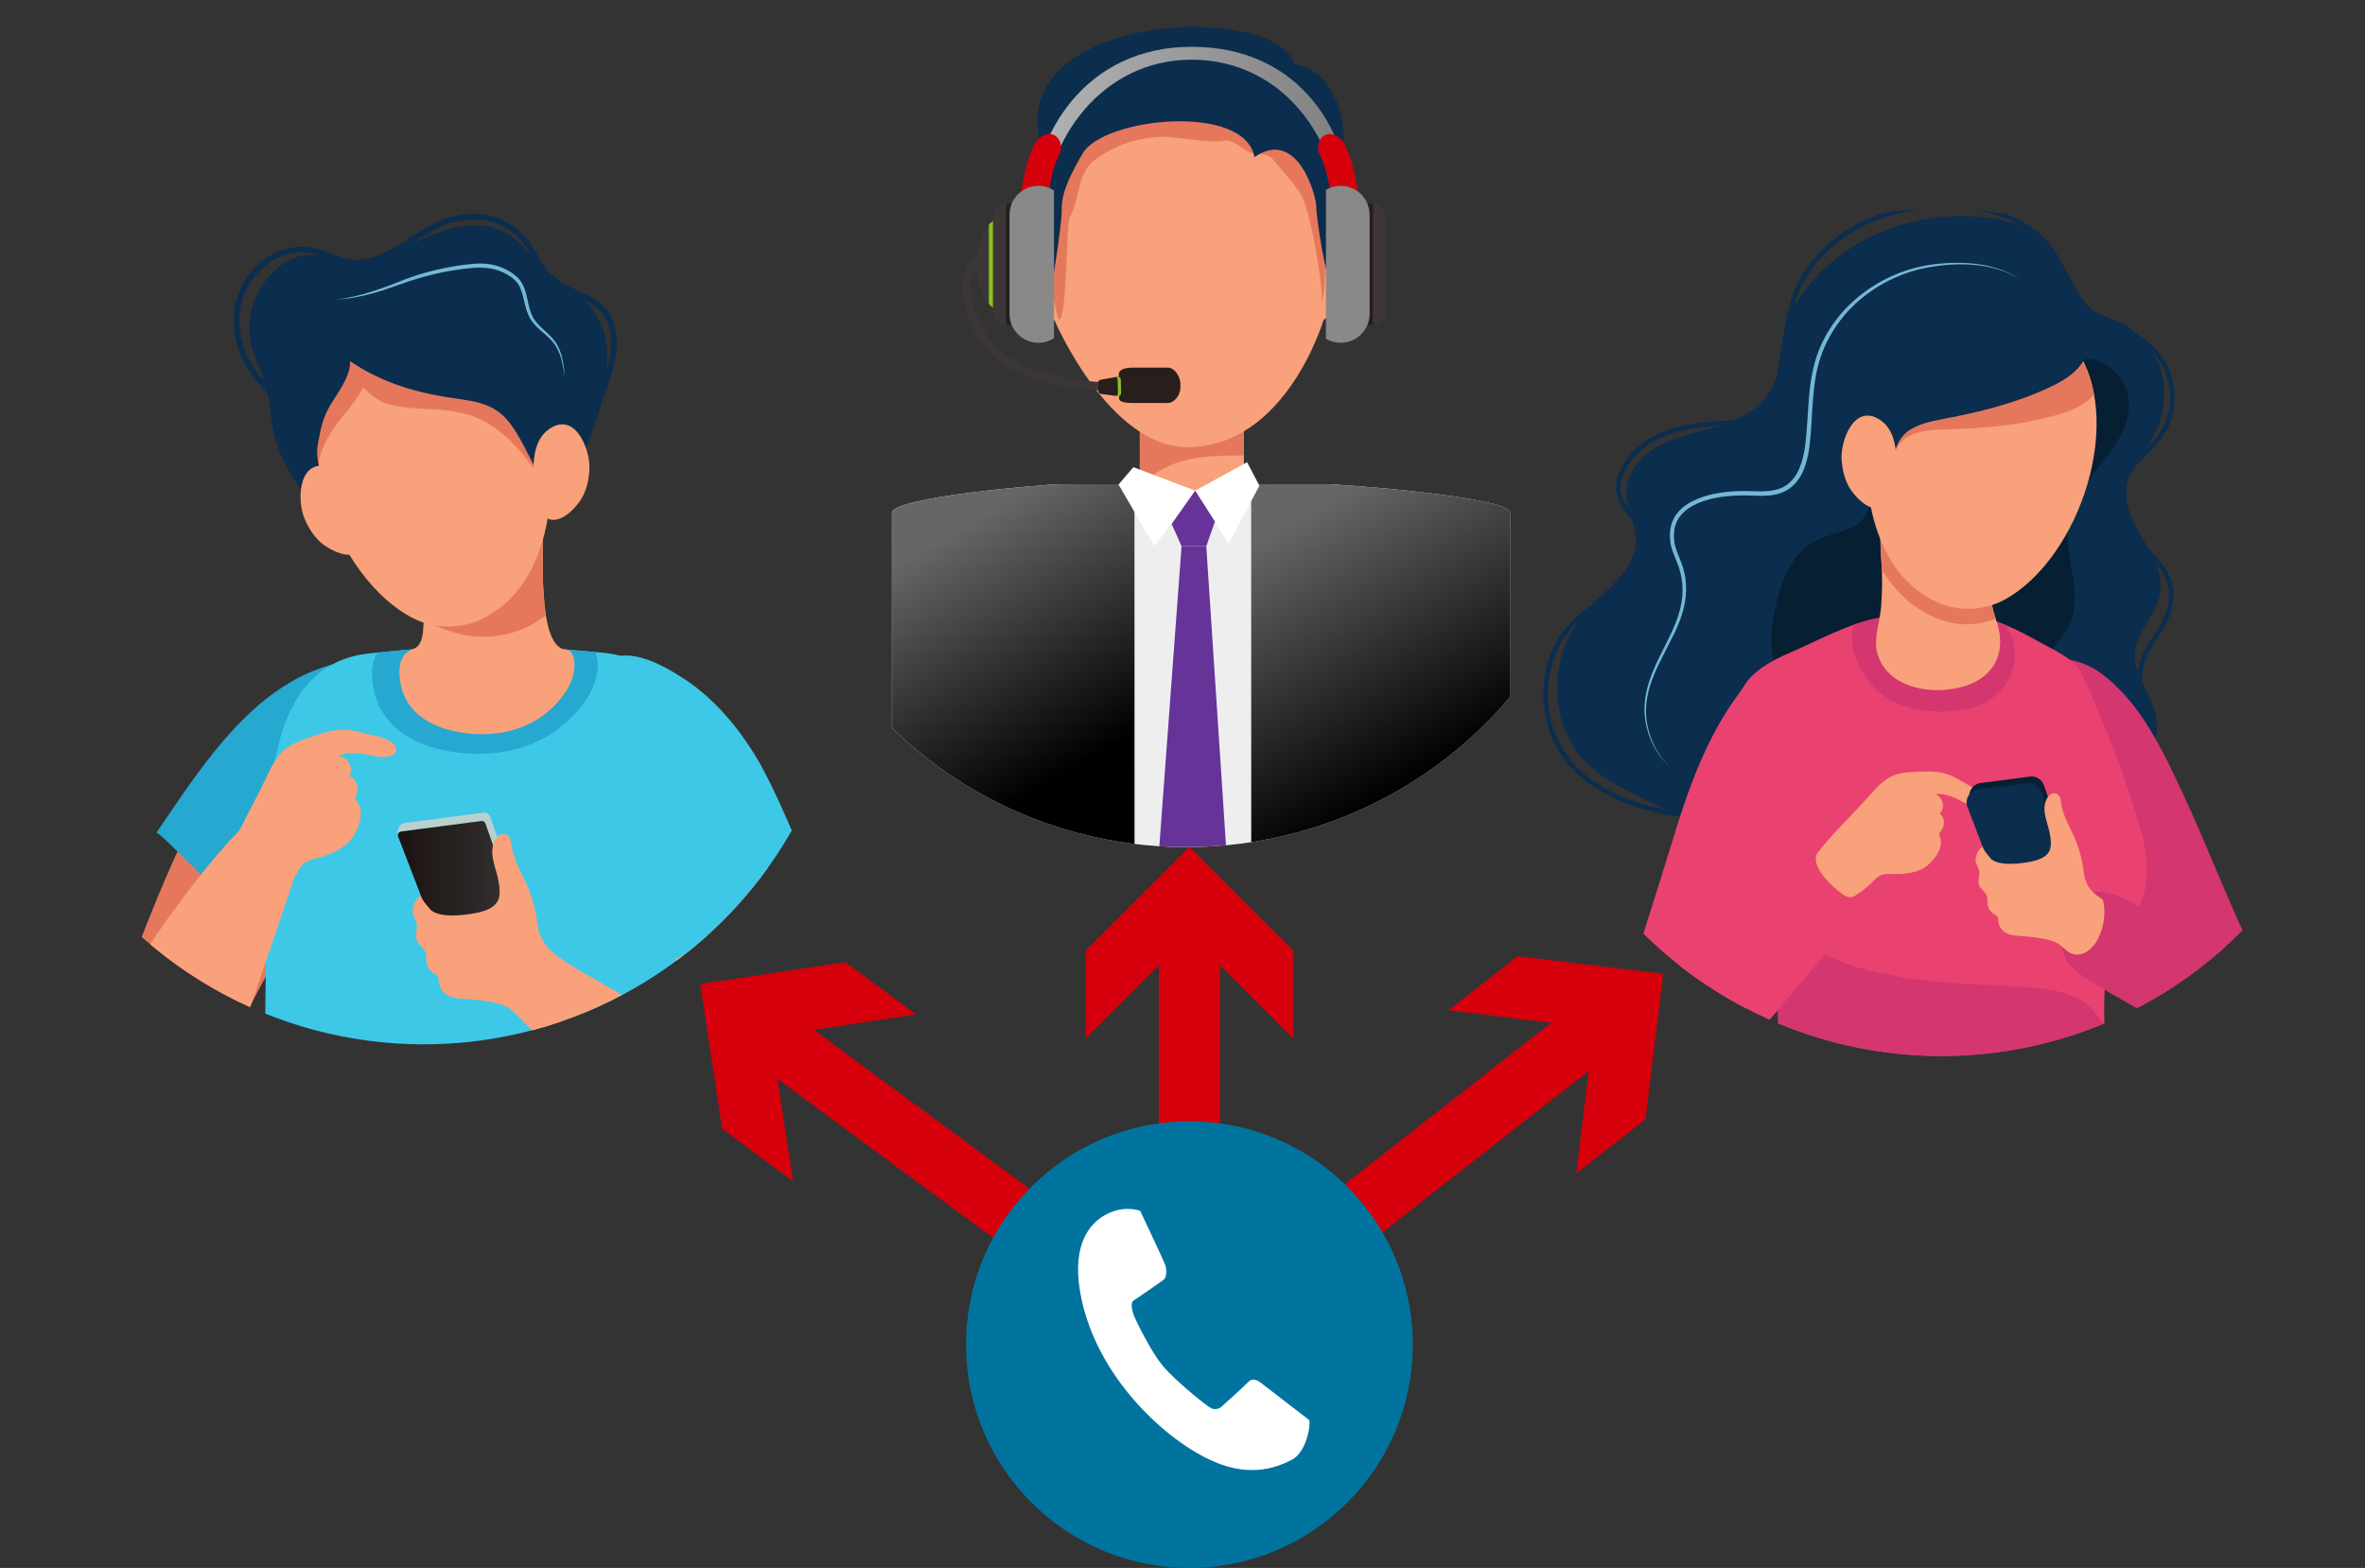 <?xml version="1.0" encoding="utf-8"?>
<!-- Generator: Adobe Illustrator 25.2.1, SVG Export Plug-In . SVG Version: 6.00 Build 0)  -->
<svg version="1.1" id="レイヤー_1" xmlns="http://www.w3.org/2000/svg" xmlns:xlink="http://www.w3.org/1999/xlink" x="0px"
	 y="0px" width="201.842px" height="133.855px" viewBox="0 0 201.842 133.855" style="enable-background:new 0 0 201.842 133.855;"
	 xml:space="preserve">
<rect x="0" y="0" width="201.842" height="133.855" fill="#333333" stroke="none"/>
<style type="text/css">
	.st0{clip-path:url(#SVGID_2_);}
	.st1{fill:#E5785C;}
	.st2{fill:#26A8D1;}
	.st3{fill:#3DC8E8;}
	.st4{fill:#F8A17A;}
	.st5{fill:#0B2D4E;}
	.st6{fill:#73B8D4;}
	.st7{fill:#B8D1CE;}
	.st8{fill:url(#SVGID_3_);}
	.st9{clip-path:url(#SVGID_5_);}
	.st10{fill:#D43670;}
	.st11{fill:#061F33;}
	.st12{clip-path:url(#SVGID_7_);fill:#D43670;}
	.st13{fill:#E94270;}
	.st14{clip-path:url(#SVGID_9_);fill:#D43670;}
	.st15{fill:#E3E0DA;}
	.st16{fill:#E50012;}
	.st17{clip-path:url(#SVGID_11_);}
	.st18{fill:#EEEEEF;}
	.st19{fill:url(#SVGID_12_);}
	.st20{fill:url(#SVGID_13_);}
	.st21{fill:url(#SVGID_14_);}
	.st22{fill:#D5000C;}
	.st23{fill:#281E1C;}
	.st24{fill:#3C3736;}
	.st25{fill:#8DC21F;}
	.st26{clip-path:url(#SVGID_11_);fill:url(#SVGID_15_);}
	.st27{clip-path:url(#SVGID_11_);fill:#3C3736;}
	.st28{clip-path:url(#SVGID_11_);fill:#281E1C;}
	.st29{clip-path:url(#SVGID_11_);fill:#888988;}
	.st30{fill:url(#SVGID_16_);}
	.st31{fill:#888988;}
	.st32{clip-path:url(#SVGID_11_);fill:#FFFFFF;}
	.st33{clip-path:url(#SVGID_11_);fill:#663399;}
	.st34{fill:#00749E;}
	.st35{fill:#FFFFFF;}
</style>
<g>
	<defs>
		<circle id="SVGID_1_" cx="36.16" cy="52.997" r="36.16"/>
	</defs>
	<clipPath id="SVGID_2_">
		<use xlink:href="#SVGID_1_"  style="overflow:visible;"/>
	</clipPath>
	<g class="st0">
		<g>
			<g>
				<path class="st1" d="M13.407,76.703c-0.557,1.35-1.093,2.71-1.621,4.071C9.98,85.434,5.68,93.2,10.297,97.579
					c0.523,0.496,1.845,0.609,2.504,0.488c1.886-0.347,2.856-2.086,3.798-3.565c2.825-4.438,4.896-9.313,7.623-13.814
					c1.968-3.248,2.995-7.141,3.967-10.777c0.644-2.406,1.476-5.852-0.533-7.879c-0.817-0.825-2.017-1.254-3.172-1.136
					c-0.696,0.071-1.359,0.328-1.99,0.628c-0.541,0.257-1.069,0.55-1.529,0.933c-1.143,0.95-1.708,2.338-2.399,3.611
					c-0.813,1.499-1.643,2.984-2.404,4.512C15.163,72.585,14.26,74.634,13.407,76.703z"/>
				<path class="st2" d="M18.341,64.103c3.054-3.771,6.718-6.994,11.581-7.69c1.393-0.199,3.033-0.01,3.838,1.144
					c0.504,0.723,0.558,1.686,0.347,2.542c-0.306,1.241-1.093,2.328-1.606,3.49c-1.367,3.096-0.858,7.103-2.943,9.77
					c-0.45,0.575-5.556,7.679-5.391,7.886c-3.01-2.22-10.629-10.431-10.819-10.152C14.876,68.854,16.498,66.379,18.341,64.103z"/>
				<path class="st3" d="M62.758,124.352c0,0-16.078,0.618-22.235,0.713c-5.758,0.088-11.442,0.39-17.178-0.382
					c-0.158-0.021-0.33-0.051-0.432-0.173c-0.095-0.114-0.1-0.276-0.1-0.425c-0.013-6.718-0.258-13.367-0.27-20.089
					c-0.009-9.404,0.078-18.809,0.26-28.212c0.131-6.772-0.509-19.136,8.845-20.016c3.185-0.3,6.388-0.649,9.596-0.692l0-0.007
					c0.114,0,0.229,0.003,0.343,0.003c0.114-0.001,0.229-0.004,0.343-0.004l0,0.007c3.208,0.032,6.412,0.37,9.598,0.658
					c3.872,0.351,6.415,3.078,7.583,6.634c0.58,1.765,0.854,3.622,0.98,5.471c0.167,2.461,0.556,4.749,0.453,7.265
					c-0.314,7.724-0.628,15.448-0.942,23.172c-0.05,1.225-0.099,2.454,0.027,3.673C60.248,107.906,62.758,124.352,62.758,124.352z"
					/>
				<path class="st4" d="M69.451,83.067c1.58,4.118,2.947,8.319,4.107,12.581c0.485,1.783,0.588,3.905-0.412,5.54
					c-0.821,1.343-2.494,2.219-4.118,1.977c-2.226-0.332-2.534-2.244-3.475-3.917c-0.783-1.39-1.504-2.813-2.194-4.251
					c-2.088-4.347-4.225-8.887-5.853-13.507c-1.144-3.247-4.02-9.784-0.855-12.727c0.798-0.742,1.94-1.099,3.018-0.943
					c0.65,0.094,1.262,0.36,1.843,0.666c0.497,0.262,0.981,0.557,1.398,0.933c1.036,0.935,1.513,2.258,2.112,3.479
					C66.651,76.221,68.126,79.615,69.451,83.067z"/>
				<path class="st3" d="M64.462,64.512c-1.625-2.644-3.708-5.081-6.357-6.742c-2.017-1.265-5.145-2.95-7.109-0.696
					c-1.151,1.32-1.71,3.322-1.754,5.045c-0.086,3.336,1.357,6.56,2.649,9.56c0.984,2.285,2.574,7.329,4.439,10.67
					c4.926-1.793,9.312-4.117,13.467-5.557C68.927,73.859,66.192,67.329,64.462,64.512z"/>
				<path class="st2" d="M32.258,55.698c2.942-0.282,5.897-0.582,8.858-0.622l0-0.007c0.114,0,0.229,0.003,0.343,0.003
					c0.114-0.001,0.229-0.004,0.343-0.004l0,0.007c3.022,0.03,6.04,0.332,9.043,0.607c0.01,0.029,0.02,0.057,0.028,0.086
					c0.753,2.631-1.65,5.421-3.663,6.77c-2.177,1.459-4.856,1.971-7.442,1.776c-3.968-0.298-7.809-2.101-8.005-6.567
					C31.726,56.927,31.845,56.224,32.258,55.698z"/>
				<path class="st4" d="M34.092,57.553c-0.044-1.007,0.211-1.786,1.193-2.155c0.894-0.336,0.813-1.636,0.875-2.4
					c0.105-1.292,0.225-2.584,0.18-3.882c-0.045-1.553-0.06-3.111-0.148-4.661c1.738-0.328,3.148-0.494,4.995-0.429
					c1.528,0.053,3.054-0.091,4.581-0.014c0.123,0.006,0.256,0.017,0.343,0.089c0.088,0.072,0.104,0.186,0.114,0.291
					c0.209,2.097,0.011,4.221,0.175,6.323c0.09,1.157,0.28,4.417,1.776,4.735c0.132,0.028,0.272,0.032,0.394,0.09
					c0.184,0.087,0.295,0.282,0.351,0.479c0.584,2.042-1.28,4.207-2.843,5.254c-1.689,1.132-3.768,1.529-5.775,1.378
					C37.225,62.417,34.244,61.018,34.092,57.553z"/>
				<path class="st1" d="M36.172,52.856c0.113-1.457,0.162-2.527,0.126-3.758c-0.045-1.553-0.06-3.111-0.148-4.661
					c1.738-0.328,3.148-0.494,4.995-0.429c1.528,0.053,3.054-0.091,4.581-0.014c0.123,0.006,0.256,0.017,0.343,0.089
					c0.088,0.072,0.104,0.186,0.114,0.291c0.209,2.097,0.053,4.239,0.218,6.34c0.047,0.602,0.061,1.209,0.188,1.802
					c-0.24,0.186-0.454,0.342-0.704,0.506c-1.884,1.237-4.425,1.651-6.683,1.089C38.053,53.824,37.1,53.437,36.172,52.856z"/>
				<g>
					<path class="st5" d="M46.28,45.103c-1.127,1.959-2.924,3.43-4.718,4.804c-0.44,0.337-0.889,0.675-1.4,0.89
						c-1.568,0.661-3.368,0.059-4.897-0.686c-2.113-1.029-4.091-2.334-5.87-3.869c-1.79-1.545-2.956-3.369-4.285-5.32
						c-1.338-1.964-1.918-4.07-2.112-6.435c-0.199-2.429-1.903-4.337-1.714-6.859c0.121-1.602,0.818-3.155,1.935-4.309
						c0.612-0.632,1.359-1.154,2.205-1.395c1.892-0.54,3.756,0.489,5.677,0.253c1.938-0.239,3.668-1.256,5.443-1.993
						c1.551-0.644,3.284-1.149,4.979-0.875c1.887,0.304,2.979,1.521,4.235,2.931c1.074,1.205,2.515,1.999,3.734,3.023
						c1.633,1.372,2.412,3.34,2.339,5.504c-0.062,1.829-0.438,3.761-1.069,5.481c-0.549,1.498-1.155,3.08-1.855,4.531
						c-0.533,1.104-1.178,1.961-1.85,2.96C46.765,44.171,46.543,44.646,46.28,45.103z"/>
					<path class="st4" d="M46.62,36.597c-0.368-1.957-0.976-3.767-1.76-5.219c-3.385-6.265-11.992-6.401-16.127-0.711
						c-4.61,6.345-0.16,18.704,6.53,22.114c1.789,0.912,4,0.945,5.815,0.086C46.571,50.27,47.768,42.712,46.62,36.597z"/>
					<path class="st1" d="M47.059,30.978c-3.665-6.214-13.342-6.156-18.12-0.349c-1.118,1.358-2.209,3.38-2.539,5.116
						c-0.353,1.86,0.15,3.763,0.648,5.589c-0.123-1.557,0.359-3.058,1.17-4.374c0.4-0.649,0.87-1.253,1.372-1.826
						c0.182-0.208,1.525-1.925,1.338-2.098c0.692,0.64,1.379,1.277,2.314,1.498c1.169,0.276,2.349,0.349,3.544,0.402
						c2.112,0.094,3.805,0.393,5.544,1.664c1.608,1.175,2.897,2.756,3.87,4.485c0.307,0.546,0.815,1.381,1.531,0.99
						c0.169-0.093,1.536-1.529,1.538-1.613c0.034-1.455-0.089-2.906-0.348-4.281C48.552,34.222,47.909,32.419,47.059,30.978z"/>
					<path class="st5" d="M43.251,35.808c0.65,0.742,1.12,1.621,1.584,2.491c0.734,1.376,1.386,2.879,2.247,4.173
						c1.898-1.64,2.776-4.892,3.366-7.235c0.524-2.079,0.5-3.656-0.571-5.559c-0.693-1.23-1.79-2.241-3.026-3.056
						c-3.569-2.355-8.434-3.032-12.833-1.977c-1.545,0.371-2.725,1.14-4.12,1.817c-1.281,0.622-2.267,1.054-3.067,2.332
						c-0.712,1.138-1.066,2.462-1.295,3.784c-0.374,2.156-0.424,4.32,0.105,6.451c0.338,1.363,0.582,2.727,2.077,3.244
						c-0.165-0.818-0.329-1.635-0.494-2.453c-0.079-0.391-0.158-0.785-0.158-1.185c0-0.356,0.063-0.709,0.126-1.06
						c0.192-1.069,0.389-1.934,0.938-2.882c0.718-1.24,1.743-2.427,1.757-3.859c2.497,1.713,5.246,2.583,8.224,3.069
						c1.888,0.308,3.762,0.351,5.112,1.874C43.233,35.788,43.242,35.798,43.251,35.808z"/>
					<path class="st4" d="M46.69,36.766c2.302-1.862,3.732,1.534,3.612,3.375c-0.049,0.76-0.208,1.522-0.551,2.202
						c-0.462,0.916-1.958,2.57-3.12,1.87c-0.527-0.318-0.698-0.989-0.822-1.592C45.477,41.005,45.129,38.028,46.69,36.766z"/>
					<path class="st4" d="M28.286,39.921c-2.791-0.989-3.008,2.689-2.282,4.385c0.3,0.7,0.703,1.366,1.253,1.893
						c0.74,0.71,2.702,1.771,3.565,0.724c0.391-0.475,0.329-1.165,0.245-1.775C30.841,43.514,30.178,40.591,28.286,39.921z"/>
					<path class="st5" d="M50.514,36.156l-0.438-0.199l0.114-0.248c1.055-2.307,3.019-6.601,1.262-8.904
						c-0.597-0.781-1.485-1.18-2.426-1.603c-0.81-0.363-1.646-0.739-2.305-1.382c-0.523-0.512-0.892-1.154-1.248-1.774
						c-0.22-0.383-0.446-0.779-0.704-1.131c-1.513-2.068-4.192-2.736-6.824-1.704c-0.86,0.337-1.703,0.877-2.596,1.45
						c-1.651,1.06-3.354,2.162-5.294,1.966c-0.67-0.065-1.313-0.304-1.937-0.535c-0.597-0.221-1.215-0.45-1.842-0.518
						c-1.304-0.146-2.673,0.289-3.738,1.187c-1.405,1.186-2.209,3.062-2.097,4.896c0.101,1.668,0.685,3.178,1.688,4.366
						c0.123,0.146,0.252,0.291,0.382,0.437c0.598,0.672,1.216,1.367,1.391,2.277l-0.471,0.091c-0.15-0.78-0.724-1.425-1.279-2.049
						c-0.132-0.148-0.264-0.296-0.39-0.446c-1.07-1.268-1.693-2.875-1.8-4.646c-0.122-1.983,0.747-4.011,2.267-5.293
						c1.163-0.981,2.654-1.45,4.1-1.297c0.686,0.075,1.331,0.314,1.956,0.546c0.621,0.23,1.208,0.448,1.816,0.507
						c1.764,0.173,3.404-0.876,4.988-1.893c0.872-0.56,1.774-1.138,2.679-1.493c2.843-1.114,5.743-0.38,7.387,1.868
						c0.273,0.374,0.508,0.782,0.733,1.176c0.355,0.62,0.691,1.205,1.168,1.67c0.597,0.583,1.395,0.941,2.165,1.287
						c0.954,0.428,1.94,0.871,2.61,1.75c1.933,2.532-0.032,6.828-1.207,9.394L50.514,36.156z"/>
					<g>
						<g>
							<path class="st6" d="M28.728,25.558c2.142-0.226,4.127-1.038,6.124-1.815c1.01-0.372,2.055-0.648,3.11-0.864
								c0.528-0.107,1.06-0.195,1.594-0.265c0.532-0.067,1.074-0.135,1.627-0.116c1.104,0.035,2.21,0.439,3.024,1.227
								c0.411,0.413,0.605,0.975,0.731,1.498c0.129,0.527,0.204,1.053,0.397,1.53c0.177,0.486,0.517,0.879,0.903,1.242
								c0.383,0.364,0.807,0.711,1.133,1.157c0.322,0.449,0.512,0.97,0.63,1.494c0.12,0.526,0.17,1.061,0.214,1.594
								c-0.082-0.529-0.164-1.058-0.306-1.571c-0.142-0.51-0.354-1.004-0.679-1.413c-0.322-0.411-0.742-0.738-1.145-1.096
								c-0.402-0.352-0.796-0.78-1.004-1.302c-0.227-0.511-0.317-1.053-0.444-1.562c-0.128-0.506-0.307-0.996-0.665-1.346
								c-0.17-0.177-0.38-0.326-0.603-0.461c-0.22-0.134-0.451-0.25-0.69-0.343c-0.479-0.186-0.993-0.274-1.51-0.292
								c-0.518-0.024-1.042,0.036-1.572,0.097c-0.527,0.064-1.052,0.145-1.574,0.245c-1.044,0.197-2.071,0.477-3.083,0.804
								c-1.004,0.34-2.011,0.735-3.045,1.022C30.86,25.306,29.799,25.516,28.728,25.558z"/>
						</g>
					</g>
				</g>
				<path class="st4" d="M57.159,87.27c3.657,2.077,7.336,4.117,10.905,6.304c2.211,1.416,4.789,3.168,5.46,5.593
					c0.573,2.071-1.426,3.683-3.264,4.013c-1.162,0.209-2.36,0.046-3.509-0.225c-8.141-1.924-16.534-9.829-22.079-15.761
					c-0.281-0.301-1.74-2.781-1.816-3.164c-0.187-0.947,0.942-1.663,1.846-1.985c1.002-0.357,1.704-1.309,2.548-0.652
					c1.23,0.956,3.126,1.974,4.353,2.686c1.47,0.852,2.943,1.7,4.419,2.544C56.4,86.838,56.779,87.054,57.159,87.27z"/>
				<path class="st7" d="M34.521,70.259l6.714-0.877c0.269-0.035,0.525,0.123,0.615,0.378l3.742,10.634
					c0.197,0.561-0.485,1.015-0.926,0.616l-10.541-9.544c-0.177-0.16-0.236-0.414-0.148-0.636l0.084-0.213
					C34.139,70.423,34.315,70.286,34.521,70.259z"/>
				<linearGradient id="SVGID_3_" gradientUnits="userSpaceOnUse" x1="33.959" y1="77.134" x2="45.874" y2="77.134">
					<stop  offset="0" style="stop-color:#1A1210"/>
					<stop  offset="1" style="stop-color:#3B3939"/>
				</linearGradient>
				<path class="st8" d="M34.245,70.982l6.834-0.893c0.154-0.02,0.3,0.07,0.352,0.216l4.425,12.576
					c0.069,0.196-0.06,0.406-0.266,0.434l-6.43,0.863c-0.15,0.02-0.295-0.065-0.349-0.207l-4.829-12.547
					C33.905,71.227,34.034,71.009,34.245,70.982z"/>
				<path class="st4" d="M49.125,85.205c0.162-0.287,0.321-0.575,0.479-0.862c0.137-0.249,0.278-0.527,0.217-0.804
					c-0.063-0.286-0.321-0.48-0.56-0.649c-1.466-1.03-3.156-2.009-3.379-3.957c-0.143-1.225-0.48-2.427-0.991-3.549
					c-0.448-0.985-1.034-2.001-1.213-3.084c-0.063-0.379-0.075-0.839-0.407-1.033c-0.215-0.125-0.5-0.077-0.702,0.069
					c-0.201,0.146-0.33,0.372-0.418,0.605c-0.357,0.946,0.048,1.845,0.28,2.769c0.142,0.566,0.257,1.162,0.189,1.748
					c-0.127,1.097-1.447,1.409-2.344,1.548c-1,0.156-2.589,0.331-3.452-0.264c-0.115-0.08-1.031-1.201-0.894-1.261
					c-0.403,0.174-0.579,0.603-0.673,1.002c-0.135,0.576,0.106,0.723,0.277,1.242c0.162,0.489-0.148,1.046,0.03,1.53
					c0.153,0.418,0.63,0.658,0.767,1.082c0.079,0.244,0.032,0.509,0.058,0.764c0.041,0.405,0.281,0.785,0.628,0.998
					c0.148,0.09,0.325,0.165,0.392,0.324c0.039,0.092,0.032,0.197,0.034,0.297c0.012,0.484,0.28,0.954,0.69,1.211
					c0.435,0.272,0.973,0.299,1.484,0.339c1.108,0.087,2.412,0.192,3.453,0.608c0.602,0.241,1.119,0.892,1.599,1.317
					c0.578,0.511,1.156,1.022,1.733,1.533C47.563,87.784,48.383,86.512,49.125,85.205z"/>
				<path class="st4" d="M22.589,82.393c-0.077,0.226-0.154,0.452-0.23,0.678c-0.975,2.871-1.935,5.769-3.339,8.467
					c-1.211,2.329-2.927,5.231-5.429,6.342c-1.476,0.656-3.401,0.528-4.483-0.672c-1.698-1.882-1.099-4.909-0.554-7.116
					c1.078-4.366,3.3-8.271,5.922-11.887c2.586-3.566,5.315-7.076,8.753-9.868c0.39-0.317,0.842-0.642,1.342-0.594
					c2.827,0.273,0.603,7.038,0.183,8.275C24.033,78.143,23.311,80.268,22.589,82.393z"/>
				<path class="st4" d="M20.855,70.059c-0.539,1.052-1.06,2.112-1.502,3.21c-0.59,1.463,2.553,3.05,3.637,3.335
					c0.215,0.056,0.444,0.101,0.656,0.035c0.216-0.066,0.381-0.236,0.531-0.406c0.421-0.478,0.79-1.001,1.098-1.559
					c0.192-0.347,0.369-0.719,0.679-0.968c0.31-0.25,0.713-0.343,1.098-0.445c0.923-0.245,1.844-0.594,2.559-1.228
					c0.821-0.727,1.65-2.577,0.876-3.586c-0.06-0.078-0.131-0.154-0.149-0.25c-0.022-0.116,0.038-0.23,0.085-0.339
					c0.251-0.588,0.012-1.409-0.603-1.586c0.179-0.348,0.172-0.785-0.017-1.126c-0.19-0.342-0.557-0.578-0.947-0.61
					c0.625-0.28,1.338-0.276,2.015-0.186c0.761,0.101,1.524,0.399,2.274,0.236c1.159-0.252,0.612-1.109-0.113-1.447
					c-0.67-0.313-1.422-0.392-2.128-0.585c-0.574-0.157-1.166-0.26-1.761-0.245c-0.898,0.023-1.764,0.313-2.615,0.6
					c-0.77,0.259-1.558,0.529-2.186,1.045c-0.768,0.631-1.214,1.561-1.636,2.46C22.123,67.645,21.477,68.846,20.855,70.059z"/>
			</g>
		</g>
	</g>
</g>
<g>
	<defs>
		<circle id="SVGID_4_" cx="165.682" cy="53.995" r="36.16"/>
	</defs>
	<clipPath id="SVGID_5_">
		<use xlink:href="#SVGID_4_"  style="overflow:visible;"/>
	</clipPath>
	<g class="st9">
		<g>
			<g>
				<path class="st5" d="M1031.907-259.181c-0.11,0.81-0.435,1.116-1.601,1.445c-1.457,0.411-2.943,0.715-4.444,0.91
					c-2.397,0.311-4.82,0.341-7.237,0.371c-10.513,0.129-21.087,0.254-31.47-1.399c-2.383-0.379-4.753-0.852-7.076-1.505
					c-0.939-0.264-1.896-0.57-2.649-1.191c-1.245-1.025-1.088-2.434-1.053-3.887c0.04-1.668,0.22-3.331,0.53-4.97
					c0.609-3.227,1.718-6.355,3.234-9.266c1.156-2.22,1.949-4.414,4.497-4.985c2.692-0.603,5.503-0.557,8.231-0.271
					c3.544,0.372,7.034,1.157,10.578,1.526c5.36,0.558,10.767,0.159,16.155,0.153c1.969-0.002,4.037,0.075,5.733,1.075
					c1.367,0.806,2.345,2.131,3.169,3.487c3.288,5.409,3.672,11.46,3.461,17.652C1031.954-259.699,1031.94-259.418,1031.907-259.181
					z"/>
				<path class="st5" d="M1035.861-326.548l-0.051-0.572c6.765-0.609,11.859-2.65,15.142-6.065c3.817-3.974,4.567-10.594,1.744-15.4
					c-0.405-0.688-0.881-1.332-1.414-1.913c-0.942-1.027-2.125-1.882-3.269-2.709c-1.743-1.26-3.545-2.564-4.56-4.513
					c-1.053-2.023-1.236-5.103,0.449-7.074c1.184-1.384,1.592-2.497,1.364-3.723c-0.374-2.01-2.014-4.054-4.178-5.206
					c-2.942-1.565-6.495-1.875-9.583-1.972c-2.231-0.07-4.644-0.475-5.618-2.953c-0.381-0.971-0.507-2.004-0.628-3.003
					c-0.038-0.317-0.076-0.634-0.123-0.947c-0.363-2.448-0.833-5.342-1.556-8.239c-0.686-2.747-2.712-5.604-5.56-7.839
					c-0.347-0.272-0.716-0.539-1.098-0.792c-6.089-4.04-17.183-4.967-23.363,0.163c-2.071,1.719-3.341,4.108-3.577,6.729
					c-0.176,1.942-0.714,2.45-2.473,3.185c-0.535,0.224-1.084,0.44-1.639,0.659c-2.598,1.024-5.284,2.082-7.129,4.142
					c-1.675,1.872-2.366,4.56-1.85,7.191c0.437,2.223,1.752,3.569,3.144,4.994c0.635,0.649,1.291,1.321,1.896,2.102
					c2.153,2.784,0.902,6.527-0.824,8.886c-0.471,0.644-1.023,1.243-1.559,1.823c-1.065,1.155-2.072,2.247-2.493,3.661
					c-0.686,2.297,0.487,4.648,1.247,5.846c0.175,0.275,0.358,0.543,0.542,0.812c0.302,0.442,0.614,0.899,0.882,1.38
					c1.313,2.363,1.486,5.382,0.452,7.879l-0.531-0.22c0.97-2.339,0.808-5.167-0.423-7.38c-0.255-0.458-0.56-0.904-0.854-1.335
					c-0.188-0.274-0.374-0.548-0.552-0.829c-0.812-1.28-2.064-3.803-1.313-6.317c0.459-1.542,1.559-2.733,2.622-3.886
					c0.523-0.568,1.065-1.156,1.518-1.773c1.608-2.199,2.791-5.664,0.832-8.196c-0.584-0.755-1.228-1.415-1.851-2.052
					c-1.454-1.488-2.827-2.894-3.297-5.285c-0.551-2.807,0.191-5.68,1.985-7.685c1.935-2.162,4.686-3.245,7.347-4.293
					c0.55-0.217,1.096-0.432,1.628-0.654c1.58-0.661,1.966-0.99,2.121-2.707c0.25-2.773,1.594-5.302,3.782-7.119
					c6.376-5.291,17.789-4.353,24.049-0.2c0.394,0.262,0.775,0.538,1.135,0.82c2.945,2.312,5.045,5.284,5.761,8.152
					c0.729,2.92,1.201,5.831,1.567,8.293c0.047,0.318,0.086,0.64,0.125,0.962c0.117,0.963,0.237,1.959,0.593,2.862
					c0.85,2.161,2.954,2.521,5.101,2.588c3.154,0.099,6.789,0.418,9.835,2.04c2.312,1.231,4.068,3.432,4.473,5.608
					c0.332,1.789-0.624,3.185-1.493,4.201c-1.52,1.778-1.339,4.583-0.375,6.436c0.951,1.828,2.62,3.035,4.387,4.312
					c1.166,0.844,2.372,1.716,3.355,2.786c0.56,0.61,1.06,1.287,1.484,2.01c2.949,5.02,2.165,11.937-1.824,16.089
					C1047.985-329.269,1042.769-327.17,1035.861-326.548z"/>
				<path class="st5" d="M1039.949-327.778c-5.061,2.352-11.395,2.765-16.452,0.162c-4.971-2.558-9.445-4.321-15.198-3.667
					c-5.141,0.585-9.134,3.774-14.066,4.842c-3.911,0.847-8.094-0.495-11.225-2.987c-3.056-2.433-5.307-6.373-4.442-10.182
					c0.453-1.995,1.693-3.723,2.309-5.673c1.421-4.498-3.654-6.646-2.887-11.312c0.652-3.968,4.636-7.133,4.191-11.13
					c-0.326-2.925-2.81-4.98-3.867-7.614c-1.066-2.658-1.18-5.738,0.003-8.372c0.869-1.935,2.404-3.598,4.27-4.612
					c1.675-0.91,3.625-1.11,4.83-2.765c2.147-2.949,2.749-5.98,5.861-8.283c2.635-1.95,6.316-2.408,9.551-2.42
					c7.188-0.026,14.463,3.076,19.047,8.684c1.625,1.987,2.858,4.062,3.135,6.582c0.302,2.755,0.565,5.529,2.479,7.713
					c1.606,1.834,3.994,2.768,6.337,3.442c2.343,0.673,4.778,1.166,6.894,2.377c2.116,1.211,3.908,3.344,3.907,5.782
					c-0.001,2.04-1.233,3.931-1.227,5.971c0.012,3.71,3.81,6.044,6.278,8.814c3.456,3.878,4.525,9.726,2.664,14.576
					c-2.142,5.584-6.842,7.245-11.696,9.732C1040.416-328,1040.183-327.887,1039.949-327.778z"/>
				<path class="st10" d="M991.809-320.935c3.927-7.325,6.018-16.087,1.444-23.604c-0.464-0.762-1.014-1.589-1.881-1.799
					c-1.864-0.451-4.27,0.403-5.77,1.461c-5.202,3.668-8.044,9.988-10.667,15.619c-2.725,5.85-5.011,11.894-7.753,17.737
					c-1.413,3.012-2.995,5.951-4.091,9.102c-1.098,3.159-2.072,6.968,0.269,9.825c0.194,0.236,0.406,0.458,0.636,0.66
					c1.18,1.036,2.57,1.328,4.091,1.142c5.911-0.723,9.369-6.625,12.031-11.307C983.775-308.527,988.313-314.414,991.809-320.935z"
					/>
				<path class="st11" d="M1026.122-352.246c0.895,4.455,0.39,7.987-3.359,10.855c-2.986,2.284-6.805,3.484-10.395,4.144
					c-6.021,1.108-13.004,0.617-18.199-2.912c-0.943-0.641-1.88-1.46-2.118-2.575c-0.216-1.013,0.193-2.065,0.081-3.095
					c-0.19-1.737-1.757-2.952-2.612-4.476c-1.13-2.012-0.971-4.484-0.604-6.762c0.367-2.278,0.91-4.606,0.443-6.866
					c-0.607-2.932-2.791-5.229-4.623-7.596c-1.832-2.368-3.451-5.345-2.664-8.233c0.518-1.904,2.21-3.572,4.126-4.098
					c2.024-0.555,4.248,1.505,5.773,2.593c2.052,1.463,4.274,2.688,6.608,3.642c3.227,1.319,6.667,2.124,9.76,3.732
					c1.872,0.973,3.938,2.388,5.051,4.234c1.254,2.08,0.017,4.483,2.249,6.225c1.44,1.124,3.402,1.273,5.053,2.057
					C1024.225-359.701,1025.415-355.763,1026.122-352.246z"/>
				<g>
					<defs>
						<path id="SVGID_6_" d="M982.288-285.96c-0.228,0.664-0.465,1.323-0.705,1.975c-0.318,0.863-0.66,1.75-0.625,2.669
							c0.074,1.947,2.202,2.716,3.658,3.518c9.006,4.964,19.791,5.786,29.843,4.623c4.229-0.489,8.307-1.452,12.18-3.26
							c2.591-1.209,1.304-5.434,0.833-7.617c-1.621-7.519-2.261-15.27-1.512-22.938c0.741-7.585,2.593-15.033,4.342-22.433
							c0.018-0.076,0.036-0.151,0.054-0.227c1.235-5.231,1.876-10.582-0.924-14.145c-1.264-1.609-3.516-2.73-5.36-3.526
							c-3.595-1.554-7.271-3.643-11.119-4.32c-4.058-0.714-8.57-1.154-12.614-0.133c-2.568,0.649-4.972,1.849-7.268,3.144
							c-1.993,1.124-4.438,2.091-5.406,4.182c-2.345,5.067-4.425,10.354-6.151,15.663c-1.444,4.442-3.029,9.098-0.754,13.6
							c0.737,1.459,1.808,2.707,2.652,4.101c0.939,1.553,1.29,3.011,1.413,4.802c0.309,4.497,0.041,9.018-0.705,13.461
							C983.73-290.506,983.058-288.202,982.288-285.96z"/>
					</defs>
					<use xlink:href="#SVGID_6_"  style="overflow:visible;fill:#E94270;"/>
					<clipPath id="SVGID_7_">
						<use xlink:href="#SVGID_6_"  style="overflow:visible;"/>
					</clipPath>
					<path class="st12" d="M1015.144-344.866c1.546-2.601,1.897-5.85-0.128-8.356c-0.926-1.146-2.564-1.274-3.964-1.3
						c-2.757-0.052-5.52,0.241-8.204,0.869c-2.559,0.599-5.168,1.612-6.276,4.196c-0.823,1.92-0.536,4.14,0.549,5.896
						c0.985,1.595,2.62,2.775,4.444,3.21c2.945,0.701,6.392,0.607,9.202-0.573C1012.526-341.663,1014.105-343.118,1015.144-344.866z
						"/>
					<path class="st12" d="M1032.682-305.671c-0.02-4.011-0.041-8.021-0.061-12.032c-0.007-1.396,0.9-9.895-1.273-9.799
						c-0.234,0.01-0.449,0.131-0.64,0.268c-1.08,0.773-1.636,2.067-2.141,3.296c-1.583,3.853-2.912,10.02-6.207,12.717
						c-3.35,2.742-8.5,3.897-12.662,4.555c-4.861,0.769-9.802,0.826-14.714,1.124c-3.177,0.193-6.683,0.651-8.77,3.054
						c-1.906,2.195-2.827,5.498-3.75,8.21c-1.175,3.454-2.18,6.966-3.012,10.518c-0.37,1.579-0.693,3.299-0.015,4.772
						c0.422,0.917,1.189,1.627,1.985,2.248c4.109,3.203,9.366,4.609,14.555,5.072c5.189,0.463,10.411,0.06,15.621,0.042
						c3.574-0.013,7.209,0.149,10.662-0.775c3.453-0.924,6.783-3.167,7.953-6.544c1.253-3.619,0.296-7.671,1.245-11.398
						C1032.727-295.324,1032.708-300.531,1032.682-305.671z"/>
				</g>
				<g>
					<g>
						<path class="st6" d="M995.131-393.69c1.636-1.177,3.604-1.833,5.596-2.103c2-0.268,4.035-0.202,6.031,0.098
							c4.002,0.611,7.783,2.598,10.57,5.561c1.38,1.492,2.504,3.232,3.253,5.13c0.753,1.904,1.063,3.941,1.231,5.947
							c0.171,2.01,0.219,4.02,0.473,5.989c0.135,0.977,0.349,1.944,0.735,2.831c0.38,0.884,0.969,1.676,1.775,2.153
							c0.797,0.493,1.774,0.64,2.75,0.664c0.979,0.023,1.99-0.068,3.011-0.029c2.021,0.078,4.096,0.36,5.945,1.339
							c0.909,0.49,1.754,1.212,2.223,2.18c0.483,0.967,0.51,2.071,0.346,3.097c-0.205,1.041-0.698,1.944-1.013,2.867
							c-0.316,0.924-0.481,1.902-0.476,2.881c0.002,1.971,0.69,3.882,1.561,5.669c0.86,1.803,1.855,3.566,2.521,5.483
							c0.327,0.957,0.566,1.952,0.646,2.964c0.084,1.012-0.004,2.035-0.243,3.017c-0.475,1.966-1.552,3.772-3.04,5.121
							c1.455-1.384,2.479-3.204,2.903-5.153c0.452-1.954,0.172-4-0.532-5.856c-0.683-1.874-1.69-3.614-2.582-5.418
							c-0.902-1.792-1.647-3.753-1.677-5.823c-0.019-1.028,0.141-2.06,0.462-3.04c0.328-0.976,0.805-1.865,0.981-2.806
							c0.144-0.946,0.112-1.936-0.315-2.778c-0.414-0.845-1.166-1.493-2.014-1.946c-1.722-0.908-3.746-1.186-5.711-1.25
							c-0.986-0.034-1.981,0.06-3.01,0.042c-1.016-0.021-2.105-0.166-3.034-0.735c-0.931-0.557-1.587-1.467-1.992-2.419
							c-0.412-0.96-0.629-1.973-0.764-2.982c-0.251-2.016-0.289-4.028-0.45-6.019c-0.158-1.987-0.454-3.967-1.173-5.811
							c-0.724-1.838-1.79-3.538-3.115-5.012c-2.677-2.924-6.361-4.924-10.291-5.583c-1.964-0.342-3.981-0.455-5.968-0.235
							C998.764-395.432,996.794-394.829,995.131-393.69z"/>
					</g>
				</g>
				<path class="st13" d="M1042.228-312.993c0.699,2.225,1.39,4.451,2.059,6.686c1.253,4.187,2.772,11.54-1.072,15.005
					c-1.301,1.173-3.27,1.545-4.909,0.929c-1.96-0.737-3.205-2.631-4.272-4.433c-6.362-10.734-11.291-22.316-14.615-34.343
					c-1.237-4.476-4.563-16.162,2.592-17.218c2.259-0.333,4.647,0.339,6.401,1.801c0.802,0.669,1.467,1.485,2.091,2.322
					c3.931,5.271,6.223,11.506,8.122,17.742C1039.799-320.648,1041.025-316.823,1042.228-312.993z"/>
				<path class="st10" d="M1021.122-312.687c4.745,2.146,9.521,4.229,14.121,6.649c0.579,0.305,1.155,0.616,1.728,0.933
					c0.543,0.301,1.084,0.608,1.621,0.919c2.271,1.315,4.571,2.807,5.857,5.163s1.224,5.809-0.836,7.774
					c-1.448,1.381-3.548,1.731-5.375,1.383c-1.663-0.316-3.185-1.131-4.62-1.999c-1.657-1.003-3.322-1.993-4.995-2.971
					c-6.679-3.905-13.562-7.423-20.307-11.206c-1.781-0.999-3.541-2.033-5.274-3.113c-1.4-0.873-2.734-1.865-3.234-3.505
					c-0.849-2.768,1.18-7.301,4.368-7.495c1.744-0.106,3.376,0.9,4.87,1.652c1.736,0.874,3.473,1.745,5.217,2.604
					C1016.526-314.783,1018.821-313.728,1021.122-312.687z"/>
				<path class="st13" d="M976.781-326.24c-0.59,1.039-1.048,2.174-1.648,3.19c-1.045,1.77-2.134,3.514-3.265,5.23
					c-2.944,4.467-5.732,9.026-8.052,13.83c-0.245,0.508-0.486,1.019-0.72,1.532c-1.184,2.588-1.813,5.858-0.757,8.594
					c1.259,3.265,5.37,4.758,8.48,3.243c3.86-1.881,4.975-6.832,6.574-10.412c1.412-3.161,2.818-6.324,4.227-9.486
					c1.094-2.458,2.195-4.913,3.298-7.367c0.99-2.204,3.245-5.003,1.625-7.403c-0.505-0.748-1.238-1.311-1.997-1.797
					c-1.516-0.972-3.289-1.711-5.078-1.504c-0.337,0.039-0.675,0.113-0.97,0.281c-0.249,0.142-0.457,0.345-0.65,0.557
					C977.43-327.294,977.088-326.78,976.781-326.24z"/>
				<path class="st4" d="M1009.205-343.147c1.902-0.665,3.468-1.953,4.055-4c0.533-1.858-0.307-3.948-0.457-5.824
					c-0.143-1.797-0.162-3.604-0.054-5.404c0.1-1.664,0.246-3.396,0.011-5.054c-0.133-0.948-0.611-0.786-1.491-1.162
					c-0.879-0.376-1.867-0.38-2.823-0.378c-1.958,0.005-7.061-0.15-8.271,1.722c-0.555,0.859-0.599,1.941-0.626,2.963
					c-0.032,1.235-0.233,2.835-0.418,4.558c-0.083,0.767-0.032,1.532-0.139,2.293c-0.121,0.853-0.418,1.671-0.679,2.488
					c-0.985,3.09-0.063,6.03,3.005,7.444C1003.519-342.485,1006.662-342.259,1009.205-343.147z"/>
				<path class="st1" d="M1012.751-363.429c-0.133-0.948-0.611-0.786-1.491-1.162c-0.879-0.376-1.867-0.38-2.823-0.378
					c-1.958,0.005-7.061-0.15-8.271,1.722c-0.555,0.859-0.599,1.941-0.626,2.963c-0.032,1.235-0.233,2.835-0.418,4.558
					c-0.083,0.767-0.032,1.532-0.139,2.293c-0.092,0.65-0.286,1.278-0.489,1.902c1.898,0.768,4.041,0.939,6.021,0.408
					c3.567-0.957,6.268-3.375,8.194-6.519c0.01-0.245,0.017-0.489,0.031-0.733C1012.84-360.038,1012.986-361.771,1012.751-363.429z"
					/>
				<path class="st4" d="M1014.199-376.634c-0.463-2.81-1.274-5.417-2.349-7.518c-4.639-9.065-16.939-9.536-23.033-1.534
					c-6.795,8.923-0.828,26.735,8.627,31.825c2.528,1.361,5.689,1.479,8.311,0.31
					C1013.69-357.089,1015.645-367.855,1014.199-376.634z"/>
				<path class="st1" d="M1011.85-384.152c-4.639-9.065-16.94-9.536-23.033-1.534c-1.346,1.768-2.184,3.887-2.601,6.184
					c0.199,0.222,0.418,0.442,0.672,0.657c1.166,0.985,2.645,1.515,4.113,1.931c4.291,1.214,8.772,1.615,13.23,1.74
					c0.328,0.009,0.659,0.017,0.989,0.03c1.229,0.046,2.459,0.152,3.596,0.601c3.217,1.268,2.557,5.283,4.977,6.612
					c0.219,0.12,0.432,0.187,0.639,0.225c0.345-2.973,0.239-6.056-0.234-8.927C1013.736-379.445,1012.925-382.051,1011.85-384.152z"
					/>
				<path class="st5" d="M1005.619-376.349c1.206,0.242,2.403,0.542,3.455,1.166c2.974,1.764,1.682,5.623,3.859,7.321
					c1.929,1.505,4.063-1.227,4.461-2.962c0.732-3.198,0.13-6.532-0.472-9.756c-0.336-1.798-0.68-3.622-1.484-5.265
					c-0.876-1.793-2.268-3.296-3.837-4.529c-4.53-3.56-10.711-4.804-16.306-3.552c-4.375,0.979-11.539,5.922-7.182,10.999
					c0.994,1.158,2.369,1.917,3.753,2.562c4.042,1.883,8.402,2.994,12.783,3.828C1004.97-376.475,1005.295-376.414,1005.619-376.349
					z"/>
				<path class="st4" d="M1012.669-376.149c3.351-2.588,5.286,2.313,5.056,4.941c-0.095,1.085-0.346,2.169-0.858,3.131
					c-0.689,1.295-2.882,3.611-4.521,2.573c-0.744-0.471-0.966-1.436-1.124-2.302C1010.8-370.128,1010.398-374.395,1012.669-376.149
					z"/>
				<path class="st4" d="M981.206-331.267c-0.683,1.331-1.342,2.674-1.902,4.063c-0.747,1.852,3.232,3.861,4.604,4.222
					c0.272,0.071,0.562,0.128,0.83,0.045c0.273-0.084,0.483-0.299,0.672-0.514c0.533-0.605,1-1.267,1.389-1.973
					c0.243-0.44,0.467-0.911,0.859-1.226c0.393-0.316,0.903-0.434,1.39-0.564c1.168-0.311,2.335-0.753,3.24-1.554
					c1.039-0.92,2.089-3.262,1.109-4.54c-0.076-0.099-0.166-0.195-0.189-0.317c-0.028-0.147,0.049-0.291,0.107-0.429
					c0.318-0.745,0.015-1.783-0.763-2.007c0.227-0.44,0.218-0.993-0.022-1.426c-0.24-0.433-0.706-0.732-1.199-0.772
					c0.792-0.355,1.694-0.349,2.552-0.235c0.963,0.128,1.929,0.505,2.879,0.298c1.467-0.319,0.775-1.404-0.143-1.832
					c-0.849-0.396-1.8-0.496-2.695-0.741c-0.726-0.199-1.477-0.329-2.229-0.31c-1.136,0.029-2.234,0.396-3.311,0.759
					c-0.975,0.328-1.973,0.67-2.767,1.323c-0.972,0.798-1.537,1.976-2.072,3.114C982.812-334.323,981.993-332.802,981.206-331.267z"
					/>
				<path class="st11" d="M989.559-333.753l6.148-0.803c0.763-0.1,1.491,0.348,1.746,1.074l4.781,13.588
					c0.343,0.974-0.296,2.016-1.319,2.153l-5.713,0.767c-0.747,0.1-1.465-0.325-1.736-1.029l-5.216-13.552
					C987.872-332.538,988.514-333.617,989.559-333.753z"/>
				<polygon class="st11" points="988.351,-332.936 987.903,-331.872 990.117,-333.056 				"/>
				<path class="st5" d="M989.224-332.94l6.148-0.803c0.763-0.1,1.491,0.348,1.746,1.074l4.781,13.588
					c0.343,0.974-0.296,2.016-1.319,2.153l-5.713,0.767c-0.747,0.1-1.465-0.325-1.736-1.029l-5.216-13.552
					C987.538-331.725,988.179-332.803,989.224-332.94z"/>
				<path class="st4" d="M1004.76-315.739c0.252-0.957,0.314-1.965,0.174-2.945c-0.023-0.163-0.054-0.331-0.144-0.469
					c-0.1-0.154-0.261-0.254-0.417-0.35c-1.207-0.741-1.785-1.785-1.948-3.172c-0.182-1.551-0.608-3.072-1.254-4.494
					c-0.567-1.247-1.309-2.533-1.536-3.904c-0.079-0.48-0.095-1.062-0.515-1.308c-0.272-0.159-0.633-0.097-0.888,0.087
					c-0.255,0.185-0.418,0.471-0.529,0.766c-0.452,1.197,0.061,2.336,0.355,3.506c0.18,0.717,0.325,1.471,0.24,2.213
					c-0.161,1.389-1.832,1.783-2.967,1.96c-1.266,0.197-3.278,0.419-4.371-0.334c-0.146-0.101-1.305-1.521-1.131-1.596
					c-0.511,0.22-0.733,0.763-0.852,1.269c-0.171,0.729,0.134,0.916,0.351,1.572c0.205,0.619-0.187,1.325,0.037,1.937
					c0.194,0.53,0.797,0.833,0.971,1.369c0.1,0.309,0.04,0.645,0.073,0.968c0.052,0.513,0.356,0.994,0.796,1.263
					c0.187,0.114,0.412,0.208,0.497,0.41c0.049,0.117,0.04,0.249,0.043,0.376c0.015,0.612,0.355,1.208,0.874,1.533
					c0.55,0.344,1.232,0.378,1.879,0.429c1.402,0.111,3.054,0.243,4.371,0.769c1.009,0.404,1.446,1.549,2.699,1.56
					c1.246,0.011,2.236-1.075,2.758-2.207C1004.507-314.92,1004.651-315.325,1004.76-315.739z"/>
				<path class="st5" d="M144.779,69.887c-4.722-0.425-8.287-1.86-10.599-4.265c-2.729-2.839-3.265-7.568-1.247-11
					c0.292-0.497,0.634-0.959,1.015-1.374c0.672-0.731,1.496-1.327,2.294-1.904c1.208-0.874,2.349-1.698,2.999-2.948
					c0.659-1.267,0.782-3.185-0.258-4.399c-0.594-0.695-1.246-1.649-1.021-2.872c0.276-1.487,1.477-2.992,3.059-3.834
					c2.081-1.107,4.566-1.326,6.724-1.394c1.467-0.046,2.904-0.292,3.486-1.77c0.242-0.616,0.324-1.296,0.404-1.955
					c0.027-0.221,0.054-0.441,0.086-0.66c0.249-1.681,0.571-3.669,1.071-5.669c0.49-1.961,1.926-3.992,3.938-5.573
					c0.247-0.194,0.508-0.382,0.776-0.561c4.277-2.838,12.079-3.48,16.438,0.137c1.497,1.242,2.415,2.97,2.586,4.867
					c0.106,1.174,0.37,1.398,1.45,1.85c0.364,0.152,0.737,0.299,1.113,0.447c1.818,0.716,3.699,1.458,5.022,2.936
					c1.227,1.371,1.733,3.335,1.356,5.253c-0.32,1.635-1.259,2.596-2.253,3.613c-0.426,0.436-0.866,0.887-1.266,1.403
					c-1.339,1.73-0.53,4.1,0.569,5.603c0.31,0.422,0.68,0.824,1.038,1.213c0.727,0.788,1.478,1.602,1.792,2.655
					c0.512,1.72-0.344,3.444-0.898,4.319c-0.121,0.19-0.248,0.375-0.374,0.562c-0.203,0.296-0.412,0.603-0.587,0.918
					c-0.841,1.512-0.952,3.445-0.29,5.045l-0.363,0.15c-0.706-1.708-0.587-3.771,0.31-5.386c0.185-0.331,0.398-0.645,0.606-0.949
					c0.124-0.182,0.248-0.364,0.366-0.55c0.52-0.818,1.322-2.425,0.854-3.996c-0.288-0.966-0.976-1.712-1.703-2.501
					c-0.366-0.396-0.744-0.807-1.066-1.248c-1.181-1.613-2.036-4.171-0.563-6.074c0.413-0.534,0.861-0.994,1.296-1.438
					c0.951-0.974,1.851-1.894,2.148-3.414c0.354-1.798-0.119-3.635-1.265-4.916c-1.261-1.409-3.098-2.132-4.874-2.832
					c-0.378-0.149-0.754-0.297-1.12-0.45c-1.201-0.502-1.569-0.849-1.689-2.177c-0.162-1.792-1.03-3.425-2.445-4.6
					c-4.228-3.507-11.811-2.873-15.972-0.111c-0.26,0.172-0.512,0.355-0.751,0.542c-1.945,1.528-3.33,3.481-3.8,5.359
					c-0.495,1.984-0.815,3.961-1.063,5.632c-0.032,0.215-0.059,0.432-0.085,0.649c-0.083,0.683-0.168,1.388-0.429,2.051
					c-0.667,1.694-2.315,1.971-3.84,2.019c-2.111,0.066-4.541,0.278-6.552,1.348c-1.479,0.788-2.601,2.185-2.855,3.559
					c-0.155,0.838,0.124,1.599,0.933,2.545c1.152,1.347,1.026,3.452,0.307,4.835c-0.693,1.333-1.925,2.223-3.117,3.085
					c-0.781,0.565-1.59,1.15-2.234,1.852c-0.362,0.395-0.688,0.834-0.966,1.308c-1.931,3.285-1.418,7.812,1.192,10.528
					c2.243,2.335,5.726,3.73,10.351,4.147L144.779,69.887z"/>
				<path class="st5" d="M141.985,69.047c3.46,1.608,7.79,1.89,11.246,0.111c3.398-1.749,6.457-2.954,10.39-2.507
					c3.514,0.4,6.244,2.58,9.615,3.31c2.674,0.579,5.533-0.338,7.674-2.042c2.089-1.663,3.628-4.356,3.037-6.961
					c-0.31-1.364-1.158-2.545-1.579-3.878c-0.971-3.075,2.498-4.544,1.974-7.733c-0.446-2.712-3.169-4.876-2.865-7.608
					c0.223-2,1.921-3.404,2.644-5.205c0.729-1.817,0.807-3.923-0.002-5.723c-0.594-1.323-1.644-2.459-2.919-3.153
					c-1.145-0.622-2.478-0.759-3.302-1.89c-1.468-2.016-1.879-4.088-4.007-5.662c-1.801-1.333-4.318-1.646-6.529-1.654
					c-4.914-0.018-9.887,2.103-13.021,5.936c-1.111,1.359-1.954,2.777-2.143,4.499c-0.206,1.883-0.386,3.78-1.695,5.273
					c-1.098,1.253-2.73,1.893-4.332,2.353c-1.602,0.46-3.267,0.797-4.713,1.625c-1.447,0.828-2.672,2.286-2.671,3.953
					c0.001,1.395,0.843,2.687,0.839,4.082c-0.008,2.536-2.604,4.132-4.291,6.025c-2.362,2.651-3.093,6.649-1.821,9.965
					c1.464,3.817,4.677,4.953,7.996,6.653C141.666,68.894,141.825,68.972,141.985,69.047z"/>
				<path class="st10" d="M174.894,73.724c-2.684-5.008-4.114-10.998-0.987-16.136c0.317-0.521,0.693-1.087,1.286-1.23
					c1.274-0.308,2.919,0.276,3.944,0.999c3.556,2.507,5.499,6.828,7.292,10.678c1.863,3.999,3.426,8.131,5.3,12.125
					c0.966,2.059,2.048,4.068,2.796,6.222c0.751,2.159,1.416,4.764-0.184,6.717c-0.132,0.162-0.277,0.313-0.434,0.451
					c-0.807,0.709-1.757,0.908-2.796,0.781c-4.041-0.494-6.405-4.529-8.225-7.729C180.386,82.206,177.284,78.182,174.894,73.724z"/>
				<path class="st11" d="M151.437,52.32c-0.612,3.045-0.267,5.46,2.296,7.421c2.041,1.562,4.652,2.382,7.106,2.833
					c4.116,0.757,8.89,0.422,12.441-1.991c0.645-0.438,1.285-0.998,1.448-1.76c0.148-0.693-0.132-1.412-0.055-2.116
					c0.13-1.188,1.201-2.018,1.786-3.06c0.773-1.376,0.664-3.065,0.413-4.623c-0.251-1.558-0.622-3.149-0.303-4.694
					c0.415-2.004,1.908-3.574,3.16-5.193c1.252-1.619,2.359-3.654,1.821-5.628c-0.354-1.301-1.511-2.442-2.82-2.801
					c-1.383-0.38-2.904,1.029-3.947,1.772c-1.403,1-2.922,1.838-4.517,2.49c-2.206,0.902-4.558,1.452-6.672,2.551
					c-1.28,0.665-2.692,1.632-3.453,2.894c-0.857,1.422-0.012,3.064-1.538,4.255c-0.985,0.768-2.326,0.87-3.454,1.406
					C152.734,47.224,151.921,49.915,151.437,52.32z"/>
				<g>
					<defs>
						<path id="SVGID_8_" d="M181.403,97.633c0.156,0.454,0.318,0.904,0.482,1.35c0.218,0.59,0.451,1.196,0.427,1.825
							c-0.051,1.331-1.506,1.857-2.5,2.405c-6.157,3.393-13.53,3.955-20.401,3.16c-2.891-0.335-5.679-0.993-8.326-2.229
							c-1.771-0.827-0.892-3.714-0.57-5.207c1.108-5.14,1.546-10.438,1.034-15.68c-0.507-5.185-1.773-10.277-2.968-15.336
							c-0.012-0.052-0.024-0.103-0.037-0.155c-0.844-3.576-1.282-7.234,0.631-9.669c0.864-1.1,2.404-1.866,3.664-2.411
							c2.458-1.062,4.97-2.49,7.601-2.953c2.774-0.488,5.859-0.789,8.623-0.091c1.756,0.443,3.399,1.264,4.969,2.149
							c1.362,0.768,3.034,1.43,3.695,2.859c1.603,3.464,3.025,7.078,4.205,10.707c0.987,3.037,2.071,6.219,0.515,9.297
							c-0.504,0.997-1.236,1.851-1.813,2.803c-0.642,1.061-0.882,2.058-0.966,3.282c-0.211,3.074-0.028,6.165,0.482,9.202
							C180.417,94.526,180.877,96.101,181.403,97.633z"/>
					</defs>
					<use xlink:href="#SVGID_8_"  style="overflow:visible;fill:#E94270;"/>
					<clipPath id="SVGID_9_">
						<use xlink:href="#SVGID_8_"  style="overflow:visible;"/>
					</clipPath>
					<path class="st14" d="M158.942,57.365c-1.057-1.778-1.297-3.999,0.087-5.712c0.633-0.783,1.753-0.871,2.71-0.889
						c1.884-0.035,3.773,0.165,5.609,0.594c1.749,0.409,3.533,1.102,4.29,2.868c0.563,1.312,0.366,2.83-0.375,4.031
						c-0.674,1.09-1.791,1.897-3.038,2.194c-2.013,0.479-4.37,0.415-6.29-0.392C160.732,59.555,159.652,58.56,158.942,57.365z"/>
					<path class="st14" d="M146.953,84.159c0.014-2.742,0.028-5.483,0.042-8.225c0.005-0.954-0.615-6.765,0.87-6.698
						c0.16,0.007,0.307,0.09,0.437,0.183c0.739,0.528,1.118,1.413,1.463,2.253c1.082,2.634,1.991,6.85,4.243,8.694
						c2.29,1.874,5.811,2.664,8.656,3.114c3.323,0.525,6.7,0.564,10.059,0.769c2.172,0.132,4.568,0.445,5.996,2.088
						c1.303,1.5,1.933,3.758,2.564,5.612c0.803,2.361,1.49,4.762,2.059,7.19c0.253,1.079,0.474,2.255,0.01,3.262
						c-0.289,0.627-0.813,1.112-1.357,1.537c-2.809,2.19-6.403,3.151-9.95,3.467c-3.547,0.317-7.117,0.041-10.678,0.028
						c-2.444-0.009-4.928,0.102-7.289-0.53c-2.361-0.631-4.637-2.165-5.437-4.474c-0.857-2.474-0.202-5.244-0.851-7.792
						C146.922,91.232,146.935,87.673,146.953,84.159z"/>
				</g>
				<g>
					<g>
						<path class="st6" d="M172.623,23.988c-1.118-0.805-2.464-1.253-3.826-1.438c-1.367-0.183-2.759-0.138-4.123,0.067
							c-2.736,0.418-5.32,1.776-7.226,3.801c-0.944,1.02-1.712,2.209-2.224,3.507c-0.514,1.302-0.727,2.694-0.842,4.065
							c-0.117,1.374-0.15,2.748-0.324,4.094c-0.092,0.668-0.239,1.329-0.503,1.935c-0.26,0.604-0.663,1.146-1.213,1.472
							c-0.545,0.337-1.213,0.438-1.88,0.454c-0.669,0.015-1.36-0.046-2.059-0.02c-1.382,0.054-2.8,0.246-4.064,0.915
							c-0.621,0.335-1.199,0.828-1.52,1.49c-0.33,0.661-0.348,1.416-0.236,2.117c0.14,0.712,0.477,1.329,0.692,1.96
							c0.216,0.632,0.329,1.3,0.325,1.969c-0.001,1.348-0.472,2.654-1.067,3.876c-0.588,1.233-1.268,2.438-1.723,3.748
							c-0.224,0.654-0.387,1.334-0.442,2.026c-0.058,0.692,0.003,1.391,0.166,2.062c0.325,1.344,1.061,2.578,2.078,3.501
							c-0.995-0.946-1.695-2.19-1.984-3.522c-0.309-1.336-0.117-2.735,0.364-4.003c0.467-1.281,1.155-2.47,1.765-3.704
							c0.617-1.225,1.126-2.566,1.146-3.981c0.013-0.703-0.096-1.408-0.316-2.078c-0.224-0.667-0.55-1.275-0.671-1.918
							c-0.098-0.647-0.076-1.324,0.216-1.899c0.283-0.578,0.797-1.021,1.377-1.33c1.177-0.62,2.561-0.811,3.904-0.854
							c0.674-0.023,1.354,0.041,2.057,0.029c0.694-0.014,1.439-0.113,2.074-0.502c0.636-0.381,1.085-1.003,1.362-1.654
							c0.282-0.656,0.43-1.349,0.522-2.039c0.172-1.378,0.197-2.753,0.308-4.114c0.108-1.358,0.31-2.712,0.802-3.972
							c0.495-1.257,1.224-2.419,2.129-3.426c1.83-1.999,4.349-3.366,7.035-3.817c1.342-0.233,2.721-0.311,4.08-0.161
							C170.14,22.797,171.487,23.21,172.623,23.988z"/>
					</g>
				</g>
				<path class="st13" d="M140.427,79.154c-0.478,1.521-0.95,3.043-1.408,4.571c-0.857,2.863-1.895,7.889,0.733,10.258
					c0.889,0.802,2.235,1.056,3.356,0.635c1.34-0.504,2.191-1.799,2.921-3.03c4.349-7.338,7.719-15.256,9.991-23.478
					c0.846-3.06,3.119-11.049-1.772-11.77c-1.544-0.228-3.177,0.232-4.376,1.231c-0.548,0.457-1.003,1.015-1.43,1.587
					c-2.687,3.604-4.254,7.866-5.552,12.129C142.088,73.921,141.25,76.535,140.427,79.154z"/>
				<path class="st10" d="M190.615,81.247c3.244,1.467,6.508,2.891,9.653,4.546c0.396,0.208,0.79,0.421,1.181,0.638
					c0.371,0.206,0.741,0.415,1.108,0.628c1.552,0.899,3.125,1.919,4.004,3.529c0.88,1.61,0.837,3.971-0.572,5.314
					c-0.99,0.944-2.425,1.183-3.675,0.945c-1.137-0.216-2.178-0.773-3.158-1.367c-1.133-0.686-2.271-1.362-3.414-2.031
					c-4.566-2.67-9.271-5.075-13.882-7.66c-1.218-0.683-2.421-1.39-3.606-2.128c-0.957-0.596-1.869-1.275-2.211-2.396
					c-0.581-1.892,0.807-4.991,2.986-5.124c1.192-0.073,2.308,0.615,3.329,1.13c1.187,0.598,2.374,1.193,3.566,1.78
					C187.473,79.814,189.041,80.536,190.615,81.247z"/>
				<path class="st13" d="M153.313,72.912c-0.586,0.569-1.103,1.227-1.691,1.779c-1.024,0.962-2.072,1.899-3.142,2.81
					c-2.786,2.37-5.486,4.83-7.926,7.54c-0.258,0.287-0.513,0.576-0.765,0.868c-1.271,1.473-2.309,3.499-2.138,5.496
					c0.203,2.383,2.616,4.149,4.947,3.748c2.893-0.497,4.57-3.534,6.303-5.579c1.53-1.805,3.058-3.613,4.586-5.419
					c1.188-1.404,2.379-2.805,3.571-4.206c1.071-1.258,3.085-2.665,2.48-4.549c-0.189-0.587-0.562-1.097-0.968-1.561
					c-0.81-0.928-1.832-1.751-3.046-1.957c-0.228-0.039-0.465-0.055-0.69-0.001c-0.191,0.046-0.366,0.14-0.533,0.242
					C153.94,72.344,153.617,72.616,153.313,72.912z"/>
				<path class="st4" d="M163.002,58.54c-1.3-0.454-2.371-1.335-2.772-2.735c-0.364-1.27,0.21-2.699,0.312-3.981
					c0.098-1.228,0.111-2.464,0.037-3.694c-0.069-1.137-0.168-2.322-0.008-3.455c0.091-0.648,0.418-0.537,1.019-0.794
					c0.601-0.257,1.276-0.26,1.93-0.258c1.338,0.004,4.827-0.102,5.654,1.177c0.38,0.587,0.41,1.327,0.428,2.026
					c0.022,0.844,0.159,1.938,0.286,3.116c0.057,0.524,0.022,1.047,0.095,1.568c0.083,0.583,0.286,1.142,0.464,1.701
					c0.673,2.113,0.043,4.122-2.054,5.089C166.889,58.993,164.741,59.147,163.002,58.54z"/>
				<path class="st1" d="M160.578,44.675c0.091-0.648,0.418-0.537,1.019-0.794c0.601-0.257,1.276-0.26,1.93-0.258
					c1.338,0.004,4.827-0.102,5.654,1.177c0.38,0.587,0.41,1.327,0.428,2.026c0.022,0.844,0.159,1.938,0.286,3.116
					c0.057,0.524,0.022,1.047,0.095,1.568c0.063,0.444,0.196,0.874,0.334,1.301c-1.297,0.525-2.763,0.642-4.116,0.279
					c-2.438-0.654-4.285-2.307-5.602-4.457c-0.007-0.167-0.011-0.334-0.021-0.501C160.517,46.993,160.417,45.808,160.578,44.675z"/>
				<path class="st4" d="M159.588,35.648c0.316-1.921,0.871-3.703,1.606-5.14c3.171-6.197,11.58-6.519,15.746-1.049
					c4.645,6.1,0.566,18.276-5.897,21.756c-1.728,0.93-3.889,1.011-5.682,0.212C159.936,49.009,158.599,41.65,159.588,35.648z"/>
				<path class="st1" d="M161.194,30.508c3.171-6.197,11.58-6.519,15.746-1.049c0.92,1.208,1.493,2.657,1.778,4.228
					c-0.136,0.152-0.286,0.302-0.459,0.449c-0.797,0.673-1.808,1.036-2.812,1.32c-2.933,0.83-5.997,1.104-9.044,1.19
					c-0.225,0.006-0.45,0.012-0.676,0.02c-0.84,0.031-1.681,0.104-2.459,0.411c-2.199,0.867-1.748,3.611-3.402,4.52
					c-0.15,0.082-0.295,0.128-0.437,0.154c-0.236-2.033-0.163-4.14,0.16-6.102C159.904,33.727,160.459,31.945,161.194,30.508z"/>
				<path class="st5" d="M165.453,35.843c-0.824,0.165-1.643,0.371-2.362,0.797c-2.033,1.206-1.15,3.844-2.638,5.005
					c-1.319,1.029-2.778-0.838-3.049-2.025c-0.5-2.186-0.089-4.465,0.323-6.669c0.23-1.229,0.465-2.476,1.014-3.599
					c0.599-1.226,1.55-2.253,2.623-3.096c3.096-2.434,7.322-3.284,11.147-2.428c2.991,0.669,7.888,4.049,4.91,7.519
					c-0.68,0.792-1.62,1.311-2.566,1.751c-2.763,1.287-5.744,2.047-8.738,2.617C165.897,35.757,165.675,35.798,165.453,35.843z"/>
				<path class="st4" d="M160.634,35.979c-2.291-1.769-3.614,1.581-3.456,3.378c0.065,0.742,0.237,1.483,0.586,2.14
					c0.471,0.886,1.97,2.468,3.09,1.759c0.508-0.322,0.66-0.982,0.768-1.574C161.912,40.096,162.187,37.179,160.634,35.979z"/>
				<path class="st4" d="M157.177,70.457c-0.702,0.744-1.391,1.499-2.024,2.304c-0.844,1.073,1.384,3.152,2.216,3.651
					c0.165,0.099,0.344,0.191,0.536,0.188c0.195-0.003,0.374-0.104,0.539-0.209c0.465-0.295,0.898-0.641,1.289-1.03
					c0.243-0.242,0.481-0.509,0.798-0.64c0.318-0.132,0.676-0.113,1.02-0.105c0.826,0.019,1.676-0.048,2.423-0.401
					c0.858-0.406,1.994-1.742,1.595-2.769c-0.031-0.079-0.072-0.159-0.064-0.244c0.01-0.102,0.087-0.182,0.152-0.261
					c0.351-0.428,0.35-1.168-0.117-1.463c0.233-0.246,0.333-0.61,0.258-0.94c-0.075-0.33-0.323-0.615-0.64-0.736
					c0.588-0.082,1.178,0.095,1.72,0.333c0.608,0.268,1.17,0.7,1.833,0.745c1.024,0.071,0.777-0.774,0.256-1.23
					c-0.481-0.422-1.087-0.669-1.627-1.001c-0.439-0.269-0.906-0.498-1.404-0.629c-0.751-0.198-1.542-0.167-2.318-0.134
					c-0.702,0.03-1.423,0.063-2.069,0.34c-0.79,0.339-1.386,1.003-1.955,1.648C158.815,68.758,157.987,69.6,157.177,70.457z"/>
				<path class="st11" d="M169.038,66.846l4.203-0.549c0.521-0.068,1.019,0.238,1.194,0.734l3.268,9.289
					c0.234,0.666-0.202,1.378-0.902,1.472l-3.906,0.524c-0.511,0.069-1.001-0.222-1.187-0.703l-3.566-9.264
					C167.885,67.677,168.324,66.939,169.038,66.846z"/>
				<path class="st5" d="M168.809,67.402l4.203-0.549c0.521-0.068,1.019,0.238,1.194,0.734l3.268,9.289
					c0.234,0.666-0.202,1.378-0.902,1.472l-3.906,0.524c-0.511,0.069-1.001-0.222-1.186-0.703l-3.566-9.264
					C167.656,68.233,168.094,67.495,168.809,67.402z"/>
				<path class="st4" d="M179.43,79.161c0.172-0.654,0.215-1.343,0.119-2.013c-0.016-0.112-0.037-0.226-0.098-0.32
					c-0.068-0.105-0.178-0.174-0.285-0.239c-0.825-0.506-1.22-1.22-1.331-2.168c-0.124-1.06-0.415-2.1-0.857-3.072
					c-0.388-0.852-0.895-1.732-1.05-2.669c-0.054-0.328-0.065-0.726-0.352-0.894c-0.186-0.109-0.433-0.067-0.607,0.06
					c-0.174,0.126-0.286,0.322-0.362,0.524c-0.309,0.818,0.042,1.597,0.242,2.397c0.123,0.49,0.222,1.006,0.164,1.513
					c-0.11,0.95-1.253,1.219-2.028,1.34c-0.865,0.135-2.241,0.286-2.988-0.228c-0.1-0.069-0.892-1.04-0.773-1.091
					c-0.349,0.15-0.501,0.522-0.582,0.867c-0.117,0.499,0.092,0.626,0.24,1.074c0.14,0.423-0.128,0.905,0.026,1.324
					c0.133,0.362,0.545,0.569,0.664,0.936c0.068,0.211,0.028,0.441,0.05,0.662c0.036,0.351,0.243,0.68,0.544,0.863
					c0.128,0.078,0.282,0.142,0.34,0.28c0.034,0.08,0.028,0.17,0.03,0.257c0.01,0.419,0.243,0.826,0.598,1.048
					c0.376,0.235,0.842,0.258,1.284,0.293c0.959,0.076,2.087,0.166,2.988,0.526c0.69,0.276,0.989,1.059,1.845,1.066
					c0.852,0.007,1.529-0.735,1.885-1.508C179.256,79.721,179.355,79.444,179.43,79.161z"/>
			</g>
		</g>
		<path class="st15" d="M-1703.842,3227.217l-0.289-0.496c5.157-3.007,11.15-3.239,16.945-3.464
			c2.365-0.092,4.811-0.188,7.131-0.475c10.833-1.34,18.818-8.315,21.359-18.657c2.321-9.44-0.271-19.543-6.763-26.363l-0.992-1.035
			c-2.27-2.361-4.618-4.803-6.293-7.681c-3.819-6.559-2.751-15.248,2.855-23.244c0.666-0.949,1.357-1.887,2.051-2.825
			c2.177-2.948,4.429-5.997,5.853-9.48c1.703-4.165,2.1-9.498,1.118-15.02c-1.601-9.008-6.681-17.117-13.587-21.692
			c-8.958-5.933-18.447-4.642-28.491-3.271c-5.294,0.72-10.769,1.463-16.103,1.029c-8.112-0.664-15.722-4.478-20.878-10.465
			c-10.713-12.438-27.082-16.826-39.805-10.667c-7.761,3.754-14.137,10.883-17.493,19.558c-1.909,4.934-2.294,10.299-2.667,15.486
			c-0.35,4.874-0.712,9.913-2.317,14.684c-1.912,5.681-5.503,10.709-9.854,13.795c-5.974,4.237-10.034,8.303-12.779,12.795
			c-3.959,6.479-4.845,14.144-2.312,20.005c1.812,4.193,5.34,6.881,8.752,9.48c3.57,2.719,7.261,5.531,8.919,10.05
			c0.618,1.682,0.913,3.629,0.903,5.952c-0.011,2.701-0.51,5.463-0.992,8.133c-0.815,4.511-1.657,9.175-0.147,13.628
			c1.676,4.939,7.617,7.518,17.657,7.66c1.24,0.018,2.486,0.007,3.734-0.004c4.858-0.036,9.877-0.082,14.502,1.574l-0.193,0.541
			c-4.529-1.623-9.496-1.577-14.305-1.541c-1.253,0.011-2.504,0.021-3.747,0.004c-10.31-0.146-16.431-2.855-18.193-8.051
			c-1.558-4.593-0.702-9.331,0.125-13.913c0.478-2.646,0.972-5.383,0.983-8.033c0.009-2.254-0.274-4.136-0.868-5.753
			c-1.601-4.361-5.063-6.998-8.729-9.791c-3.471-2.644-7.06-5.378-8.932-9.708c-2.645-6.122-1.767-13.798,2.349-20.532
			c2.787-4.562,6.898-8.681,12.938-12.965c4.254-3.018,7.769-7.941,9.643-13.51c1.582-4.701,1.941-9.703,2.289-14.541
			c0.376-5.23,0.764-10.638,2.704-15.652c3.407-8.809,9.887-16.051,17.778-19.868c12.958-6.27,29.607-1.824,40.49,10.81
			c5.059,5.874,12.526,9.616,20.489,10.268c5.272,0.433,10.714-0.31,15.978-1.026c9.708-1.322,19.747-2.689,28.886,3.362
			c7.035,4.66,12.207,12.91,13.835,22.071c1,5.626,0.591,11.072-1.152,15.336c-1.451,3.55-3.724,6.628-5.922,9.604
			c-0.69,0.936-1.379,1.868-2.043,2.814c-5.475,7.808-6.532,16.266-2.829,22.625c1.642,2.818,3.965,5.235,6.211,7.572l0.994,1.036
			c6.625,6.962,9.271,17.268,6.904,26.896c-2.601,10.583-10.768,17.72-21.847,19.091c-2.345,0.29-4.803,0.386-7.18,0.478
			C-1692.889,3224.053-1698.809,3224.283-1703.842,3227.217z"/>
		<g>
			<path class="st16" d="M-1749.639,3141.472h-68.942c-5.879,0-10.688-4.81-10.688-10.688v-32.674
				c0-5.879,4.81-10.688,10.688-10.688h68.942c5.879,0,10.688,4.81,10.688,10.688v32.674
				C-1738.951,3136.662-1743.76,3141.472-1749.639,3141.472z"/>
			<polygon class="st16" points="-1734.763,3158.742 -1747.463,3134.298 -1760.096,3141.188 			"/>
		</g>
	</g>
</g>
<g>
	<defs>
		<circle id="SVGID_10_" cx="101.265" cy="36.16" r="36.16"/>
	</defs>
	<clipPath id="SVGID_11_">
		<use xlink:href="#SVGID_10_"  style="overflow:visible;"/>
	</clipPath>
	<g class="st17">
		<rect x="97.277" y="33.518" class="st4" width="8.887" height="11.298"/>
		<path class="st1" d="M97.283,41.41c2.615-2.209,4.441-2.53,8.886-2.531l-0.003-5.642l-8.887,0.006L97.283,41.41z"/>
		<path class="st18" d="M128.894,72.281l-0.007-28.513c-0.002-1.347-14.417-2.437-15.764-2.435l-11.122,0.555l-11.552-0.543
			c-1.346,0.002-14.33,1.092-14.328,2.439l0.007,28.514L128.894,72.281z"/>
		<linearGradient id="SVGID_12_" gradientUnits="userSpaceOnUse" x1="80.159" y1="46.024" x2="91.643" y2="65.632">
			<stop  offset="0" style="stop-color:#666666"/>
			<stop  offset="1" style="stop-color:#000000"/>
		</linearGradient>
		<path class="st19" d="M96.82,41.341l-6.355,0.003c-1.346,0.002-14.329,1.092-14.329,2.439l0.007,28.514l20.685-0.006L96.82,41.341
			z"/>
		<linearGradient id="SVGID_13_" gradientUnits="userSpaceOnUse" x1="109.993" y1="44.596" x2="122.348" y2="65.689">
			<stop  offset="0" style="stop-color:#666666"/>
			<stop  offset="1" style="stop-color:#000000"/>
		</linearGradient>
		<path class="st20" d="M106.781,41.335l6.353-0.002c1.346-0.002,15.762,1.089,15.764,2.435l0.007,28.513l-22.117,0.004
			L106.781,41.335z"/>
		<path class="st4" d="M113.622,22.441c-0.213-0.056-0.444,0.022-0.67,0.204l-0.001-3.447c-0.005-6.058-2.718-10.757-8.552-10.755
			l-5.867,0.005c-5.834,0.003-8.54,4.706-8.536,10.763l0.001,3.455c-0.229-0.185-0.465-0.267-0.68-0.209
			c-0.625,0.169-0.853,1.427-0.509,2.814c0.246,0.985,0.715,1.767,1.192,2.077c0,0,4.627,10.83,11.335,10.825
			c8.423-0.005,11.619-10.845,11.619-10.845c0.472-0.315,0.937-1.092,1.181-2.073C114.478,23.869,114.249,22.609,113.622,22.441z"/>
		<path class="st1" d="M90.693,8.45c3.665-6.214,13.342-6.156,18.12-0.349c1.118,1.358,3.674,4.741,4.003,6.477
			c0.353,1.86,0.498,9.48,0,11.306c0.123-1.557-1.001-8.033-1.812-9.349c-0.4-0.649-2.035-2.544-2.537-3.116
			c-0.182-0.208-1.201-0.262-1.015-0.435c-0.692,0.64-2.007-1.199-2.943-0.978c-1.169,0.276-4.197-0.379-5.392-0.326
			c-2.112,0.094-3.914,0.686-5.653,1.957c-1.608,1.175-1.202,3.2-2.174,4.928c-0.307,0.546-0.226,9.089-0.942,8.697
			c-0.169-0.093-1.863-9.245-1.865-9.329c-0.034-1.455,0.089-2.906,0.348-4.281C89.201,11.694,89.843,9.89,90.693,8.45z"/>
		<path class="st5" d="M110.484,5.515C108.963,0.014,85.02,1.068,88.977,12.8c0.518,1.536,0.188,12.077,0.368,13.055
			c0.263,0.144,1.266-6.636,1.266-7.805c0-0.89,0-1.899,1.793-4.957c1.793-3.059,13.817-4.324,14.661,0.316
			c3.692-2.531,5.274,3.33,5.274,4.219c0.001,1.17,0.899,6.366,1.16,6.223c0.178-0.978-0.074-7.664,0.949-10.442
			C115.228,11.29,114.131,5.92,110.484,5.515z"/>
	</g>
	<g class="st17">
		<g>
			<g>
				<linearGradient id="SVGID_14_" gradientUnits="userSpaceOnUse" x1="87.979" y1="11.378" x2="115.405" y2="11.378">
					<stop  offset="0" style="stop-color:#B3B4B5"/>
					<stop  offset="1" style="stop-color:#807F80"/>
				</linearGradient>
				<path class="st21" d="M115.405,18.763h-1.121c0-6.827-4.801-13.667-12.592-13.667c-7.609,0-12.592,6.839-12.592,13.667h-1.121
					c0-7.435,4.783-14.769,13.713-14.769C111.033,3.994,115.405,11.327,115.405,18.763z"/>
			</g>
		</g>
		<path class="st22" d="M88.566,17.867c0.264-0.006,0.519,0.033,0.755,0.111c0.09-1.17,0.437-3.601,1.035-4.64
			c0.319-0.562,0.265-1.3-0.226-1.7c-0.487-0.399-1.347-0.168-1.779,0.584c-0.895,1.556-1.355,4.587-1.357,6.347
			C87.386,18.15,87.942,17.882,88.566,17.867z"/>
		<path class="st22" d="M114.48,17.867c-0.264-0.006-0.519,0.033-0.756,0.111c-0.089-1.17-0.437-3.601-1.035-4.64
			c-0.319-0.562-0.265-1.3,0.226-1.7c0.488-0.399,1.347-0.168,1.779,0.584c0.895,1.556,1.355,4.587,1.357,6.347
			C115.66,18.15,115.103,17.882,114.48,17.867z"/>
	</g>
	<g class="st17">
		<path class="st23" d="M100.742,33.085c0,0.595-0.482,1.32-1.076,1.32h-2.943c-1.803,0-1.076-0.577-1.076-1.138v-0.703
			c0-0.134-0.793-1.181,1.076-1.181h2.943c0.595,0,1.076,0.792,1.076,1.386V33.085z"/>
		<g>
			<g>
				<path class="st24" d="M94.972,33.357c-4.152,0-8.313-1.067-10.385-3.172c-2.481-2.521-2.462-5.585-2.46-5.714
					c0-0.989,0.245-1.729,0.729-2.194c0.507-0.487,1.075-0.479,1.138-0.477l-0.029,0.717l0.015-0.359l-0.009,0.359
					c-0.013-0.002-0.338,0-0.629,0.288c-0.325,0.322-0.498,0.899-0.498,1.67c-0.001,0.034-0.009,2.914,2.263,5.215
					c1.932,1.956,5.918,2.948,9.865,2.948V33.357z"/>
			</g>
		</g>
		<path class="st23" d="M95.67,33.56c0.004,0.141-0.109,0.258-0.25,0.261L94,33.633c-0.141,0.004-0.258-0.108-0.262-0.249
			l-0.017-0.708c-0.003-0.142,0.108-0.259,0.25-0.262l1.409-0.255c0.141-0.003,0.259,0.109,0.262,0.25L95.67,33.56z"/>
		<path class="st25" d="M95.653,32.408c-0.003-0.141-0.12-0.253-0.262-0.25l-0.15,0.027c0.083,0.04,0.141,0.124,0.143,0.222
			l0.028,1.152c0.002,0.105-0.06,0.197-0.151,0.239l0.17,0.022c0.142-0.003,0.253-0.12,0.25-0.261L95.653,32.408z"/>
	</g>
	
		<linearGradient id="SVGID_15_" gradientUnits="userSpaceOnUse" x1="-5890.477" y1="27.764" x2="-5890.477" y2="17.365" gradientTransform="matrix(-1 0 0 1 -5773.957 0)">
		<stop  offset="0" style="stop-color:#3E3A39"/>
		<stop  offset="0.05" style="stop-color:#524F4E"/>
		<stop  offset="0.203" style="stop-color:#8A8988"/>
		<stop  offset="0.334" style="stop-color:#B3B3B3"/>
		<stop  offset="0.436" style="stop-color:#CDCDCD"/>
		<stop  offset="0.497" style="stop-color:#D6D7D7"/>
		<stop  offset="0.568" style="stop-color:#D1D2D2"/>
		<stop  offset="0.649" style="stop-color:#C4C4C4"/>
		<stop  offset="0.736" style="stop-color:#AEAEAD"/>
		<stop  offset="0.826" style="stop-color:#8F8E8D"/>
		<stop  offset="0.918" style="stop-color:#686564"/>
		<stop  offset="1" style="stop-color:#3E3A39"/>
	</linearGradient>
	<path class="st26" d="M114.995,26.522c0,0.685,0.556,1.242,1.241,1.242h0.569c0.686,0,1.241-0.557,1.241-1.242v-7.915
		c0-0.686-0.556-1.241-1.241-1.241h-0.569c-0.686,0-1.241,0.556-1.241,1.241V26.522z"/>
	<path class="st27" d="M115.253,26.522c0,0.685,0.556,1.242,1.242,1.242h0.569c0.686,0,1.242-0.557,1.242-1.242v-7.915
		c0-0.686-0.556-1.241-1.242-1.241h-0.569c-0.686,0-1.242,0.556-1.242,1.241V26.522z"/>
	<path class="st28" d="M116.228,17.365h0.569c0.136,0,0.266,0.022,0.388,0.063v10.045c0,0.079-0.005,0.155-0.013,0.232
		c-0.118,0.038-0.244,0.059-0.375,0.059h-0.569c-0.686,0-1.241-0.557-1.241-1.242v-7.915
		C114.986,17.92,115.542,17.365,116.228,17.365z"/>
	<path class="st29" d="M114.419,15.862c-0.459,0-0.887,0.127-1.255,0.345v12.714c0.368,0.218,0.797,0.345,1.255,0.345
		c1.364,0,2.471-1.106,2.471-2.471v-8.461C116.89,16.969,115.783,15.862,114.419,15.862z"/>
	<g class="st17">
		<g>
			<path class="st24" d="M85.672,18.504c-1.304,0.088-2.345,1.871-2.345,4.059c0,2.188,1.041,3.972,2.345,4.059V18.504z"/>
			<path class="st25" d="M84.395,19.188v6.753c0.363,0.404,0.794,0.652,1.259,0.683v-8.119
				C85.19,18.535,84.759,18.784,84.395,19.188z"/>
			
				<linearGradient id="SVGID_16_" gradientUnits="userSpaceOnUse" x1="352.216" y1="27.764" x2="352.216" y2="17.365" gradientTransform="matrix(1 0 0 1 -265.691 0)">
				<stop  offset="0" style="stop-color:#3E3A39"/>
				<stop  offset="0.05" style="stop-color:#524F4E"/>
				<stop  offset="0.203" style="stop-color:#8A8988"/>
				<stop  offset="0.334" style="stop-color:#B3B3B3"/>
				<stop  offset="0.436" style="stop-color:#CDCDCD"/>
				<stop  offset="0.497" style="stop-color:#D6D7D7"/>
				<stop  offset="0.568" style="stop-color:#D1D2D2"/>
				<stop  offset="0.649" style="stop-color:#C4C4C4"/>
				<stop  offset="0.736" style="stop-color:#AEAEAD"/>
				<stop  offset="0.826" style="stop-color:#8F8E8D"/>
				<stop  offset="0.918" style="stop-color:#686564"/>
				<stop  offset="1" style="stop-color:#3E3A39"/>
			</linearGradient>
			<path class="st30" d="M88.051,26.522c0,0.685-0.556,1.242-1.241,1.242h-0.569c-0.686,0-1.242-0.557-1.242-1.242v-7.915
				c0-0.686,0.556-1.241,1.242-1.241h0.569c0.686,0,1.241,0.556,1.241,1.241V26.522z"/>
			<path class="st24" d="M87.793,26.522c0,0.685-0.556,1.242-1.241,1.242h-0.569c-0.686,0-1.242-0.557-1.242-1.242v-7.915
				c0-0.686,0.556-1.241,1.242-1.241h0.569c0.685,0,1.241,0.556,1.241,1.241V26.522z"/>
			<path class="st23" d="M86.818,17.365h-0.569c-0.136,0-0.266,0.022-0.388,0.063v10.045c0,0.079,0.005,0.155,0.012,0.232
				c0.119,0.038,0.245,0.059,0.376,0.059h0.569c0.686,0,1.241-0.557,1.241-1.242v-7.915C88.06,17.92,87.504,17.365,86.818,17.365z"
				/>
			<path class="st31" d="M89.954,16.251c-0.384-0.245-0.838-0.389-1.326-0.389c-1.365,0-2.471,1.107-2.471,2.472v8.461
				c0,1.365,1.106,2.471,2.471,2.471c0.489,0,0.943-0.144,1.326-0.388V16.251z"/>
		</g>
	</g>
	<polygon class="st32" points="96.728,39.883 102.002,41.887 98.521,46.634 95.462,41.36 	"/>
	<polygon class="st32" points="102.002,41.887 106.432,39.461 107.486,41.465 104.849,46.423 	"/>
	<polygon class="st33" points="102.002,41.887 99.998,44.735 100.841,46.634 102.951,46.634 103.689,44.524 	"/>
	<polygon class="st33" points="100.841,46.634 98.943,72.268 104.639,72.268 102.951,46.634 	"/>
</g>
<g>
	<rect x="98.9" y="78.256" class="st22" width="5.219" height="36.535"/>
	<g>
		<polygon class="st22" points="110.357,88.65 101.51,79.798 92.664,88.65 92.664,81.138 101.51,72.292 110.357,81.138 		"/>
	</g>
</g>
<g>
	<polygon class="st22" points="101.557,118.067 63.016,89.649 66.113,85.449 101.463,111.514 135.646,84.761 138.863,88.87 	"/>
	<g>
		<polygon class="st22" points="67.68,100.837 65.806,88.464 78.18,86.597 72.134,82.139 59.764,84.009 61.634,96.379 		"/>
	</g>
	<g>
		<polygon class="st22" points="134.522,100.188 136.04,87.766 123.617,86.255 129.532,81.625 141.951,83.139 140.437,95.558 		"/>
	</g>
</g>
<circle class="st34" cx="101.51" cy="114.791" r="19.064"/>
<path class="st35" d="M110.207,124.65c-1.407,0.703-3.825,1.594-7.345-0.219c-4.249-2.189-9.5-7.519-10.663-14.048
	c-0.764-4.291,0.922-5.964,2.07-6.632c1.617-0.94,3.04-0.383,3.04-0.383s2.09,4.405,2.169,4.709c0.079,0.305,0.123,0.939-0.16,1.168
	c-0.283,0.229-2.398,1.672-2.597,1.8c-0.199,0.127-0.147,0.688-0.006,1.11c0.141,0.422,1.416,3.075,2.464,4.37
	c1.048,1.295,3.846,3.553,4.201,3.702c0.355,0.148,0.663,0.033,0.825-0.098c0.162-0.131,2.169-1.956,2.379-2.193
	c0.21-0.237,0.613-0.195,0.956,0.064c0.343,0.258,4.006,3.089,4.178,3.218C111.888,121.347,111.614,123.947,110.207,124.65z"/>
</svg>
